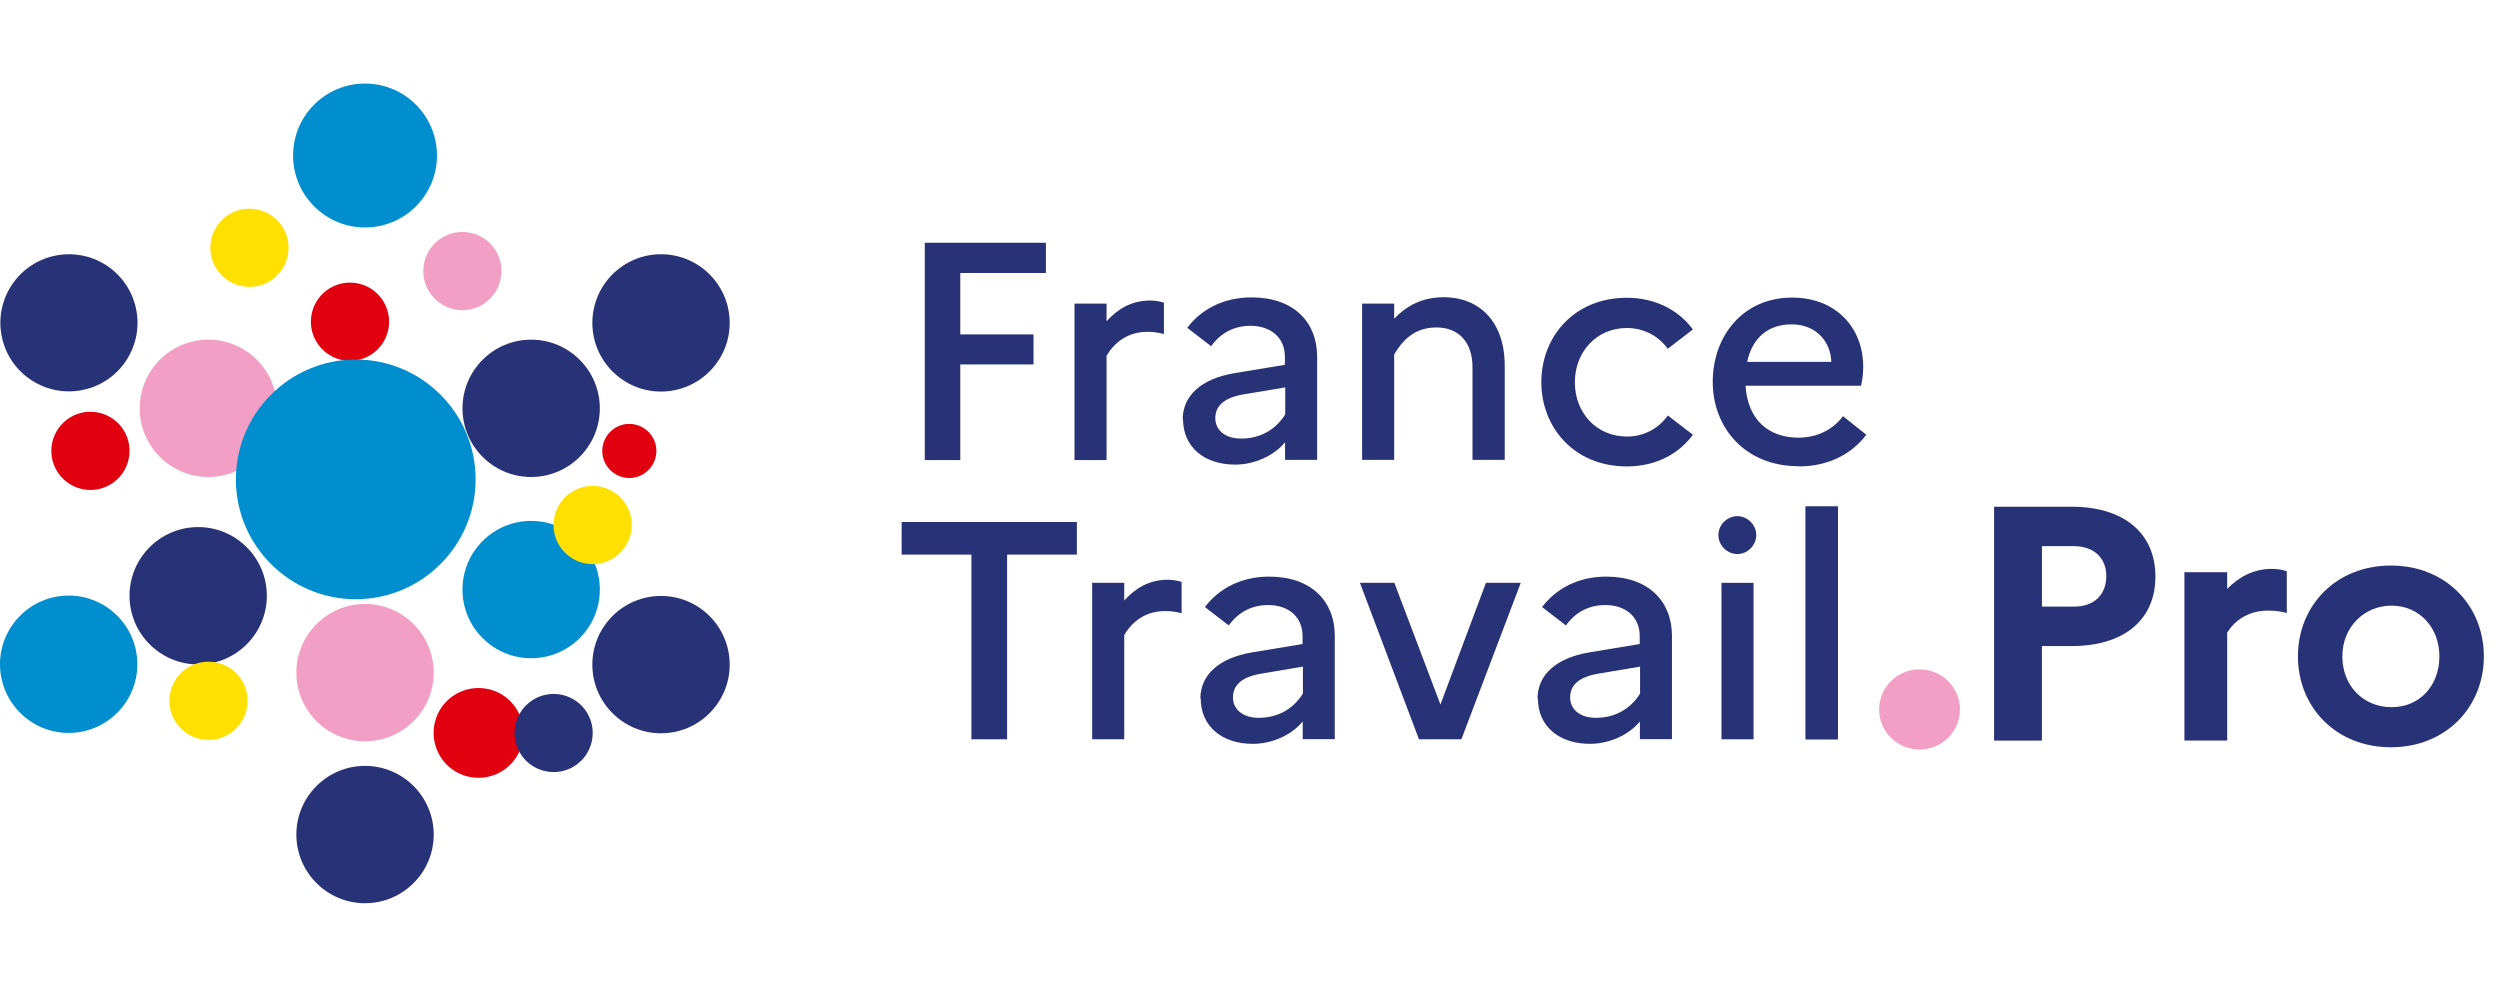 <svg width="114" height="45" viewBox="0 0 114 45" fill="none" xmlns="http://www.w3.org/2000/svg">
<rect width="114" height="45" fill="white"/>
<g clip-path="url(#clip0_11847_868)">
<path d="M42.17 11.07H47.693V12.448H43.789V15.248H47.128V16.618H43.789V20.979H42.17V11.07Z" fill="#283276"/>
<path d="M48.997 13.844H50.459V14.649C50.957 14.101 51.58 13.703 52.452 13.703C52.677 13.703 52.893 13.744 53.075 13.802V15.231C52.851 15.173 52.618 15.131 52.328 15.131C51.422 15.131 50.824 15.613 50.459 16.219V20.979H48.997V13.844Z" fill="#283276"/>
<path d="M53.931 19.126C53.931 18.047 54.77 17.274 56.282 17.017L58.591 16.635V16.269C58.591 15.389 57.943 14.857 57.021 14.857C56.24 14.857 55.634 15.214 55.227 15.787L54.139 14.948C54.778 14.101 55.791 13.561 57.071 13.561C58.998 13.561 60.061 14.691 60.061 16.261V20.97H58.599V20.165C58.092 20.788 57.195 21.186 56.323 21.186C54.911 21.186 53.947 20.381 53.947 19.118M56.597 19.999C57.486 19.999 58.184 19.575 58.607 18.894V17.665L56.68 17.988C55.791 18.146 55.418 18.528 55.418 19.068C55.418 19.608 55.858 19.999 56.589 19.999" fill="#283276"/>
<path d="M62.112 13.844H63.574V14.533C64.114 13.968 64.82 13.553 65.842 13.553C67.412 13.553 68.616 14.616 68.616 16.684V20.97H67.146V16.743C67.146 15.613 66.523 14.932 65.501 14.932C64.48 14.932 63.948 15.538 63.574 16.161V20.97H62.112V13.835V13.844Z" fill="#283276"/>
<path d="M76.05 18.944L77.196 19.824C76.548 20.705 75.502 21.269 74.181 21.269C71.789 21.269 70.285 19.5 70.285 17.424C70.285 15.347 71.789 13.578 74.181 13.578C75.485 13.578 76.548 14.143 77.196 15.023L76.05 15.904C75.651 15.355 75.003 14.957 74.181 14.957C72.81 14.957 71.814 16.037 71.814 17.432C71.814 18.827 72.802 19.907 74.189 19.907C74.995 19.907 75.651 19.509 76.041 18.96" fill="#283276"/>
<path d="M82.022 21.261C79.563 21.261 78.101 19.492 78.101 17.415C78.101 15.339 79.463 13.57 81.723 13.57C83.691 13.57 84.962 14.915 84.962 16.726C84.962 17.05 84.921 17.374 84.862 17.59H79.596C79.696 19.143 80.643 19.957 82.013 19.957C82.877 19.957 83.6 19.575 84.04 18.977L85.103 19.824C84.439 20.713 83.351 21.269 82.022 21.269M79.671 16.502H83.508C83.484 15.613 82.844 14.791 81.698 14.791C80.635 14.791 79.904 15.397 79.671 16.502Z" fill="#283276"/>
<path d="M41.115 23.803H49.105V25.29H45.924V33.712H44.296V25.29H41.115V23.803Z" fill="#283276"/>
<path d="M49.803 26.577H51.265V27.383C51.763 26.834 52.386 26.436 53.258 26.436C53.482 26.436 53.698 26.477 53.881 26.535V27.964C53.657 27.906 53.424 27.864 53.134 27.864C52.228 27.864 51.63 28.346 51.265 28.953V33.712H49.803V26.577Z" fill="#283276"/>
<path d="M54.737 31.86C54.737 30.78 55.575 30.007 57.087 29.75L59.396 29.368V29.002C59.396 28.122 58.748 27.59 57.826 27.59C57.046 27.59 56.439 27.947 56.032 28.52L54.944 27.682C55.584 26.834 56.597 26.294 57.876 26.294C59.803 26.294 60.866 27.424 60.866 28.994V33.703H59.404V32.898C58.898 33.521 58.001 33.919 57.129 33.919C55.717 33.919 54.753 33.114 54.753 31.851M57.403 32.732C58.291 32.732 58.989 32.308 59.413 31.627V30.398L57.486 30.722C56.597 30.879 56.223 31.262 56.223 31.801C56.223 32.341 56.664 32.732 57.395 32.732" fill="#283276"/>
<path d="M63.583 26.577L65.684 32.125L67.76 26.577H69.347L66.639 33.712H64.704L62.013 26.577H63.583Z" fill="#283276"/>
<path d="M70.111 31.86C70.111 30.78 70.95 30.007 72.462 29.75L74.771 29.368V29.002C74.771 28.122 74.123 27.59 73.201 27.59C72.42 27.59 71.814 27.947 71.407 28.52L70.319 27.682C70.958 26.834 71.972 26.294 73.251 26.294C75.178 26.294 76.241 27.424 76.241 28.994V33.703H74.779V32.898C74.272 33.521 73.375 33.919 72.503 33.919C71.091 33.919 70.128 33.114 70.128 31.851M72.777 32.732C73.666 32.732 74.364 32.308 74.787 31.627V30.398L72.86 30.722C71.972 30.879 71.598 31.262 71.598 31.801C71.598 32.341 72.038 32.732 72.769 32.732" fill="#283276"/>
<path d="M79.962 26.577H78.5V33.712H79.962V26.577Z" fill="#283276"/>
<path d="M78.359 24.401C78.359 23.927 78.758 23.537 79.223 23.537C79.688 23.537 80.087 23.936 80.087 24.401C80.087 24.866 79.688 25.265 79.223 25.265C78.758 25.265 78.359 24.866 78.359 24.401Z" fill="#283276"/>
<path d="M83.799 23.097H82.337V33.712H83.799V23.097Z" fill="#283276"/>
<path d="M83.811 23.097H82.338V33.712H83.811V23.097Z" fill="#283276"/>
<path d="M93.113 24.905V27.662H94.572C95.494 27.662 96.046 27.128 96.046 26.26C96.046 25.453 95.492 24.905 94.572 24.905H93.113ZM90.931 23.107H94.479C96.844 23.107 98.287 24.311 98.287 26.291C98.287 28.271 96.842 29.46 94.479 29.46H93.111V33.77H90.93V23.107H90.931Z" fill="#283276"/>
<path d="M99.609 26.092H101.56V26.854C102.067 26.336 102.727 25.941 103.602 25.941C103.863 25.941 104.093 25.986 104.278 26.047V27.951C104.032 27.89 103.772 27.843 103.419 27.843C102.467 27.843 101.852 28.361 101.56 28.848V33.768H99.609V26.092Z" fill="#283276"/>
<path d="M111.236 29.931C111.236 28.59 110.299 27.617 109.054 27.617C107.809 27.617 106.811 28.592 106.811 29.931C106.811 31.27 107.763 32.247 109.054 32.247C110.345 32.247 111.236 31.256 111.236 29.931ZM113.264 29.931C113.264 32.232 111.543 34.075 109.024 34.075C106.505 34.075 104.785 32.232 104.785 29.931C104.785 27.63 106.505 25.789 109.024 25.789C111.543 25.789 113.264 27.632 113.264 29.931Z" fill="#283276"/>
<path d="M89.374 32.35C89.374 31.34 88.549 30.522 87.531 30.522C86.512 30.522 85.688 31.34 85.688 32.35C85.688 33.36 86.512 34.177 87.531 34.177C88.549 34.177 89.374 33.36 89.374 32.35Z" fill="#F29FC5"/>
<path d="M33.274 30.306C33.274 32.034 31.87 33.438 30.142 33.438C28.415 33.438 27.011 32.034 27.011 30.306C27.011 28.578 28.415 27.175 30.142 27.175C31.87 27.175 33.274 28.578 33.274 30.306Z" fill="#283276"/>
<path d="M12.633 18.62C12.633 20.347 11.23 21.751 9.502 21.751C7.774 21.751 6.371 20.347 6.371 18.62C6.371 16.892 7.774 15.488 9.502 15.488C11.23 15.488 12.633 16.892 12.633 18.62Z" fill="#F29FC5"/>
<path d="M27.352 26.884C27.352 28.612 25.948 30.015 24.22 30.015C22.493 30.015 21.089 28.612 21.089 26.884C21.089 25.157 22.493 23.753 24.22 23.753C25.948 23.753 27.352 25.157 27.352 26.884Z" fill="#008ECF"/>
<path d="M19.777 30.672C19.777 32.399 18.373 33.803 16.645 33.803C14.918 33.803 13.514 32.399 13.514 30.672C13.514 28.944 14.918 27.54 16.645 27.54C18.373 27.54 19.777 28.944 19.777 30.672Z" fill="#F29FC5"/>
<path d="M19.777 38.056C19.777 39.783 18.373 41.187 16.645 41.187C14.918 41.187 13.514 39.783 13.514 38.056C13.514 36.328 14.918 34.924 16.645 34.924C18.373 34.924 19.777 36.328 19.777 38.056Z" fill="#283276"/>
<path d="M33.274 14.724C33.274 16.452 31.87 17.855 30.142 17.855C28.415 17.855 27.011 16.452 27.011 14.724C27.011 12.996 28.415 11.593 30.142 11.593C31.87 11.593 33.274 12.996 33.274 14.724Z" fill="#283276"/>
<path d="M27.352 18.62C27.352 20.347 25.948 21.751 24.22 21.751C22.493 21.751 21.089 20.347 21.089 18.62C21.089 16.892 22.493 15.488 24.22 15.488C25.948 15.488 27.352 16.892 27.352 18.62Z" fill="#283276"/>
<path d="M12.168 27.166C12.168 28.894 10.764 30.298 9.037 30.298C7.309 30.298 5.906 28.894 5.906 27.166C5.906 25.439 7.309 24.035 9.037 24.035C10.764 24.035 12.168 25.439 12.168 27.166Z" fill="#283276"/>
<path d="M6.196 14.043C6.57 15.729 5.507 17.399 3.821 17.772C2.135 18.146 0.465 17.083 0.091 15.397C-0.282 13.711 0.781 12.041 2.467 11.668C4.153 11.294 5.823 12.357 6.196 14.043Z" fill="#283276"/>
<path d="M5.889 20.812C5.748 21.784 4.851 22.465 3.871 22.324C2.899 22.183 2.218 21.286 2.359 20.306C2.5 19.334 3.397 18.653 4.377 18.794C5.349 18.935 6.03 19.832 5.889 20.812Z" fill="#E1000F"/>
<path d="M23.847 33.712C23.689 34.833 22.651 35.605 21.529 35.448C20.408 35.29 19.636 34.252 19.793 33.13C19.951 32.009 20.989 31.236 22.111 31.394C23.232 31.552 24.004 32.59 23.847 33.712Z" fill="#E1000F"/>
<path d="M29.918 20.738C29.819 21.41 29.196 21.884 28.523 21.784C27.85 21.684 27.377 21.062 27.476 20.389C27.576 19.716 28.199 19.243 28.872 19.342C29.544 19.442 30.018 20.065 29.918 20.738Z" fill="#E1000F"/>
<path d="M17.725 14.923C17.584 15.895 16.687 16.576 15.707 16.435C14.735 16.294 14.054 15.397 14.195 14.417C14.336 13.445 15.233 12.764 16.213 12.905C17.185 13.046 17.866 13.943 17.725 14.923Z" fill="#E1000F"/>
<path d="M22.85 12.614C22.709 13.586 21.812 14.267 20.831 14.126C19.86 13.985 19.179 13.088 19.32 12.108C19.461 11.136 20.358 10.455 21.338 10.596C22.31 10.737 22.991 11.634 22.85 12.614Z" fill="#F29FC5"/>
<path d="M11.271 32.208C11.13 33.18 10.233 33.861 9.253 33.72C8.281 33.579 7.6 32.682 7.741 31.702C7.882 30.73 8.779 30.049 9.76 30.19C10.731 30.331 11.412 31.228 11.271 32.208Z" fill="#FFE000"/>
<path d="M28.789 24.193C28.647 25.165 27.75 25.846 26.77 25.705C25.798 25.564 25.117 24.666 25.259 23.686C25.4 22.715 26.297 22.033 27.277 22.175C28.249 22.316 28.93 23.213 28.789 24.193Z" fill="#FFE000"/>
<path d="M26.754 32.474C27.277 33.305 27.028 34.409 26.197 34.933C25.366 35.456 24.262 35.207 23.738 34.376C23.215 33.545 23.464 32.441 24.295 31.918C25.126 31.394 26.23 31.643 26.754 32.474Z" fill="#283276"/>
<path d="M13.14 11.551C12.999 12.523 12.102 13.204 11.122 13.063C10.15 12.922 9.469 12.025 9.61 11.044C9.751 10.073 10.648 9.392 11.628 9.533C12.6 9.674 13.281 10.571 13.14 11.551Z" fill="#FFE000"/>
<path d="M19.926 7.091C19.926 8.902 18.456 10.372 16.645 10.372C14.835 10.372 13.364 8.902 13.364 7.091C13.364 5.28 14.835 3.81 16.645 3.81C18.456 3.81 19.926 5.28 19.926 7.091Z" fill="#008ECF"/>
<path d="M6.263 30.29C6.263 32.017 4.859 33.421 3.131 33.421C1.404 33.421 0 32.017 0 30.29C0 28.562 1.404 27.158 3.131 27.158C4.859 27.158 6.263 28.562 6.263 30.29Z" fill="#008ECF"/>
<path d="M21.687 21.859C21.687 24.874 19.237 27.324 16.222 27.324C13.207 27.324 10.756 24.874 10.756 21.859C10.756 18.844 13.207 16.394 16.222 16.394C19.237 16.394 21.687 18.844 21.687 21.859Z" fill="#008ECF"/>
</g>
<defs>
<clipPath id="clip0_11847_868">
<rect width="114" height="37.377" fill="white" transform="translate(0 3.81)"/>
</clipPath>
</defs>
</svg>
